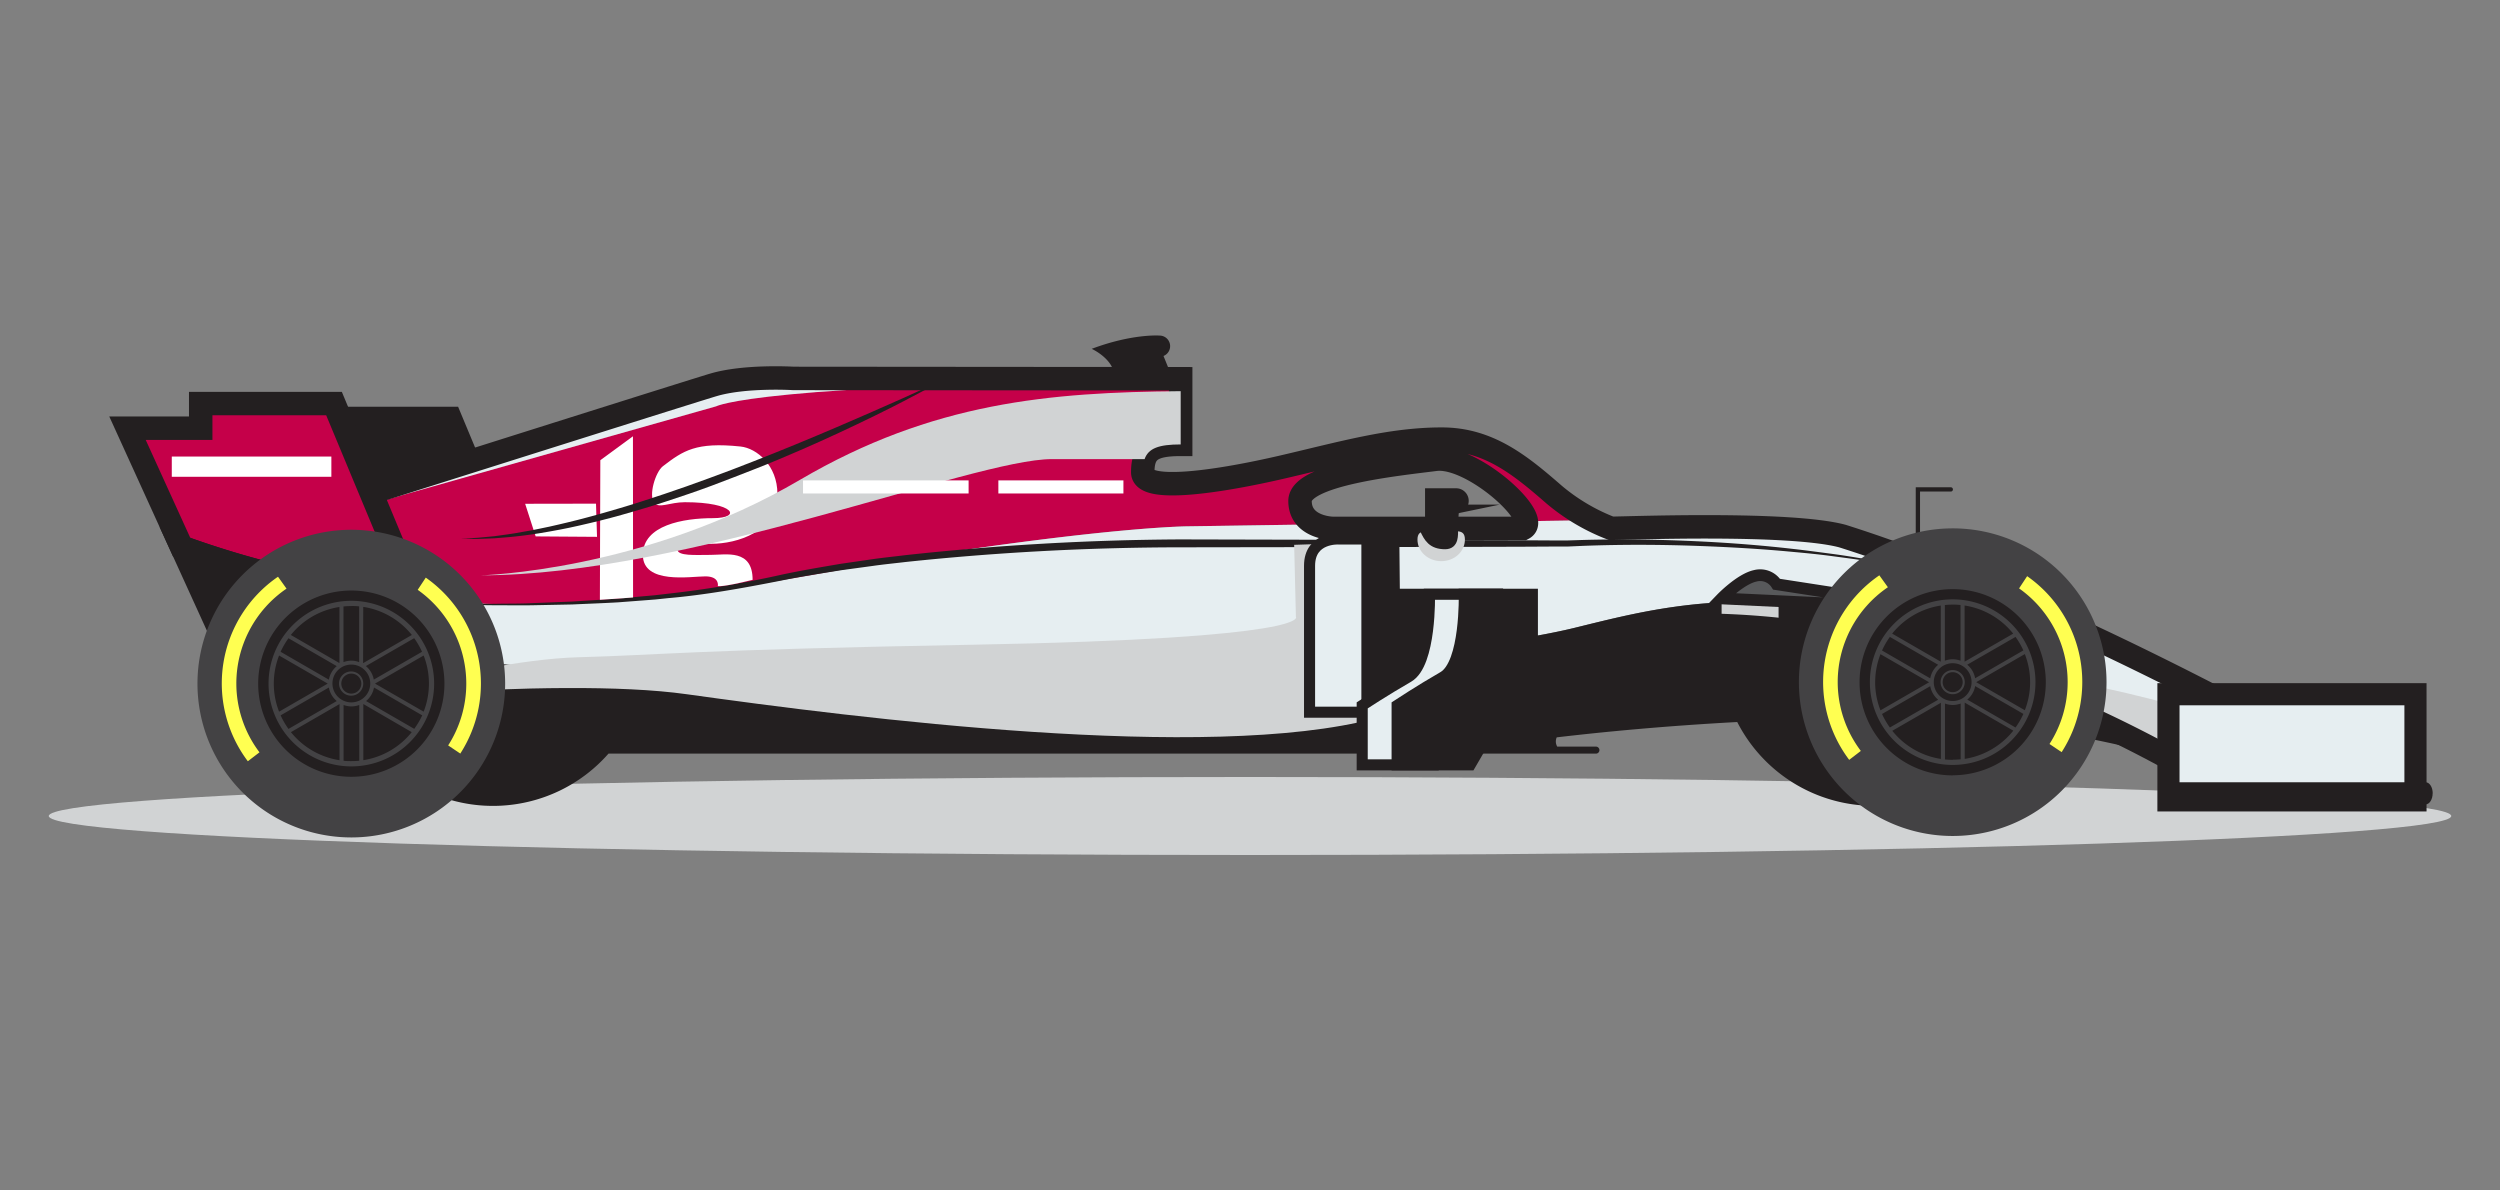 <?xml version="1.0" encoding="UTF-8"?> <svg xmlns="http://www.w3.org/2000/svg" viewBox="0 0 840 400"><rect x="0" y="0" width="840" height="400" fill="#808080" stroke="none"/><defs><style>.cls-1{isolation:isolate;}.cls-12,.cls-16,.cls-2,.cls-5{fill:#231f20;}.cls-3{fill:#fff;}.cls-4,.cls-8{fill:#d1d3d4;}.cls-10,.cls-11,.cls-12,.cls-15,.cls-16,.cls-17,.cls-5,.cls-9{stroke:#231f20;stroke-miterlimit:10;}.cls-5{stroke-width:2.97px;}.cls-11,.cls-6{fill:#c50049;}.cls-15,.cls-17,.cls-7{fill:#e6eef1;}.cls-8{mix-blend-mode:multiply;}.cls-9{fill:#58595b;stroke-width:3.94px;}.cls-10{fill:none;}.cls-10,.cls-11,.cls-12{stroke-width:7.88px;}.cls-13{fill:#434244;}.cls-14{fill:#ffff51;}.cls-15{stroke-width:7.44px;}.cls-16,.cls-17{stroke-width:3.72px;}</style></defs><g class="cls-1"><g id="image"><path class="cls-2" d="M390.94,119.61a3.56,3.56,0,0,0-1.33-6.86s-9.13-.69-22.8,4.46c0,0,7.9,3.57,7.64,9.8h19.49Z"></path><rect class="cls-3" x="317.85" y="131.79" width="28.41" height="4.4"></rect><path class="cls-4" d="M823.62,274.18c0,7.23-180.7,13.1-403.62,13.1s-403.62-5.87-403.62-13.1S197.08,261.07,420,261.07,823.62,266.94,823.62,274.18Z"></path><polygon class="cls-5" points="177.27 196.62 152.93 138.14 108.14 138.14 108.14 146.42 83.54 146.42 122.64 232.22 177.27 196.62"></polygon><path class="cls-6" d="M522.22,166.24c-11.27-9.81-22-18.67-37.77-18.67-17.29,0-33.41,4.69-53.62,9.38-20.59,4.78-46.86,8.87-46.86,1.77s2.93-9.39,12.74-9.39V128c-141.88.73-156.06,8.56-156.06,8.56L85.93,180.3l15.83,15.26c83.22,17.89,158.89-.91,201.11-7.56,70.87-11.16,96.59-11.16,96.59-11.16L442,176.2a8.2,8.2,0,0,1-5.22-7.87c0-9,32.16-12.32,45.52-14,10.57-1.32,29.48,14.23,30.53,20.8l22.36-.34A62.3,62.3,0,0,1,522.22,166.24Z"></path><path class="cls-6" d="M240.65,136.52,87.55,179.84c20.24.42,42.68.83,65,1.15,52.76.74,127-34,160.77-51.42C248.69,132.08,240.65,136.52,240.65,136.52Z"></path><path class="cls-6" d="M313.32,129.57c1.62-.83,3.15-1.63,4.58-2.38l-51.28,0s-16.33-1-27,2.19S85.38,178,85.38,178H83.54l1.86,1.79,2.15.05,153.1-43.32S248.69,132.08,313.32,129.57Z"></path><path class="cls-7" d="M528.87,211c40.91-10,94.22-25.92,223.78,46h33.49s-92.78-53.41-167.06-76.87c-17.78-4.79-72.76-2.62-77.76-2.62-1.79-.71-3.87-1.61-6.1-2.73l-22.36.34a2.09,2.09,0,0,1-1,2.39H447.67A16.32,16.32,0,0,1,442,176.2l-42.57.64s-25.72,0-96.59,11.16c-42.22,6.65-117.89,25.45-201.11,7.56L127,219.9c68.36,5.43,150.75,11.84,170,12.75C331.13,234.28,484.45,221.82,528.87,211Z"></path><path class="cls-2" d="M528.87,211c-44.42,10.84-197.74,23.3-231.88,21.67-19.21-.91-101.6-7.32-170-12.75l-.18-.17H114a51.65,51.65,0,0,0,90.45,33.47H536.23a1.18,1.18,0,0,0,0-2.36h-13a3.4,3.4,0,0,1-.17-3.11c16-1.88,36.52-3.84,60.65-5.15a51.65,51.65,0,0,0,91.48,1,476.23,476.23,0,0,1,52.49,10.51c6.62,1.71,10.58,2.88,10.58,2.88h14.39C623.09,185.06,569.78,201,528.87,211Z"></path><path class="cls-2" d="M644.41,188.49a.71.71,0,0,1-.72-.71V163.73h11.69a.72.72,0,1,1,0,1.43H645.13v22.62A.72.72,0,0,1,644.41,188.49Z"></path><path class="cls-2" d="M353.43,141.15c35.6,9.11,34.09,0,34.09,0S389,132,353.43,141.15Z"></path><path class="cls-8" d="M597.6,211.54V201.1H578.46v9.11C584.37,210.41,590.76,210.83,597.6,211.54Z"></path><path class="cls-9" d="M620.84,200l-23.91-3.7a6.52,6.52,0,0,0-7.18-2.82c-5,1.09-11.29,7.6-11.29,7.6l42.38,2Z"></path><path class="cls-8" d="M776.78,257c-5.87-3.61-11.49-6.78-16.67-9.32-26.72-13.08-77.23-22-115-27.19,24.41,6.61,52.1,17.13,82.55,33.63,6.62,1.71,10.58,2.88,10.58,2.88Z"></path><path class="cls-2" d="M145.8,202.86l5.66,0c3.69,0,9.11.13,16,0,3.45-.07,7.26,0,11.41-.21l13.43-.53c4.79-.32,9.89-.6,15.25-1l8.24-.74,4.27-.38,4.35-.51A352.47,352.47,0,0,0,262,193.23c6.6-1.45,13.5-2.6,20.53-3.8l10.69-1.55c3.6-.52,7.25-.88,10.92-1.34a890.35,890.35,0,0,1,92.53-5.3l92.59.23,21.77.06,10.54.06,5.18,0,5.07-.16c13.58-.38,26.4-.12,38.23.43s22.64,1.45,32.19,2.55c4.78.53,9.23,1.15,13.36,1.69s7.89,1.19,11.29,1.77l9,1.67c2.63.5,4.85,1,6.66,1.42l5.53,1.2-5.56-1.06c-1.82-.33-4-.81-6.69-1.24l-9.08-1.47c-3.4-.51-7.19-1-11.3-1.55s-8.59-1-13.36-1.43c-9.56-.91-20.36-1.58-32.15-2s-24.6-.51-38.09,0l-5.15.23-5.18,0-10.54.06-21.77.06-92.58.14a886.8,886.8,0,0,0-92.27,4.92c-3.66.44-7.3.79-10.89,1.3l-10.65,1.45c-7,1.11-13.84,2.16-20.49,3.54-13.26,2.62-26,4.86-37.77,5.86l-4.37.46-4.28.33-8.28.63c-5.38.31-10.49.48-15.29.71l-13.46.27c-4.16.08-8,0-11.43,0-6.9,0-12.31-.28-16-.36Z"></path><path class="cls-2" d="M449.65,223.64s-.86.52-2.56,1.31a78.1,78.1,0,0,1-7.56,3c-3.3,1.19-7.4,2.36-12.12,3.59-2.37.6-4.91,1.15-7.58,1.76s-5.52,1.07-8.48,1.58-6.06,1-9.27,1.42-6.53.87-9.95,1.22-6.95.71-10.55,1l-11,.72-11.43.46c-3.87.15-7.78.13-11.72.21s-7.93.06-11.91,0-8,0-12-.22c-8-.23-16-.64-23.88-1.26-3.93-.32-7.83-.62-11.67-1.07l-5.73-.62-5.63-.73c-7.45-1-14.61-2.21-21.38-3.41s-13.17-2.36-19.09-3.31-11.37-1.69-16.21-2.19c-2.43-.23-4.7-.5-6.8-.65l-5.78-.39c-3.49-.23-6.25-.25-8.12-.34l-2.87-.1,2.87,0c1.88.05,4.63,0,8.13.18l5.79.27c2.11.11,4.39.34,6.82.52,4.86.41,10.34,1.05,16.28,1.92s12.36,2,19.14,3.1l10.44,1.67c3.57.5,7.21,1.08,10.93,1.53l5.62.71,5.71.6c3.83.43,7.72.72,11.65,1,7.84.59,15.83,1,23.81,1.17,4,.15,8,.16,12,.22s7.95.11,11.88,0,7.84,0,11.69-.16l11.41-.41,11-.68,10.53-.87c3.42-.31,6.73-.75,9.94-1.1s6.29-.89,9.26-1.3,5.78-1,8.47-1.47,5.22-1.05,7.59-1.6c4.74-1.12,8.85-2.2,12.17-3.3a78.41,78.41,0,0,0,7.61-2.83C448.78,224.14,449.65,223.64,449.65,223.64Z"></path><path class="cls-7" d="M396.71,128v-.7l-130.09-.11s-16.33-1-27,2.19S85.38,178,85.38,178H83.54l2.39,2.3,154.72-43.78S254.83,128.69,396.71,128Z"></path><path class="cls-10" d="M786.14,257s-92.78-53.41-167.06-76.87c-17.78-4.79-72.76-2.62-77.76-2.62a67,67,0,0,1-19.1-11.29c-11.27-9.81-22-18.67-37.77-18.67-17.29,0-33.41,4.69-53.62,9.38-20.59,4.78-46.86,8.87-46.86,1.77s2.93-9.39,12.74-9.39V127.26l-130.09-.11s-16.33-1-27,2.19S85.38,178,85.38,178H83.54l57.11,55c34-2.14,68-2.87,90.09.23,59.6,8.37,185.24,24.28,238.22,6.06s57.62-29.27,100.4-29.27c34.69,0,89.46,6.78,158.32,44.09,6.62,1.71,10.58,2.88,10.58,2.88ZM511.83,177.53H447.67s-10.86-.22-10.86-9.2,32.16-12.32,45.52-14C494.63,152.8,518.21,174.1,511.83,177.53Z"></path><path class="cls-3" d="M239.07,182.71c8.5,0,22.14-4,22.14-16.77,0-9.5-6.88-15.33-12.38-15.91-15-1.57-19.26,1.39-26.08,6.6-2.52,1.92-4.93,9.9-2.91,12.34,1.64,2,5.14-.23,10.29-.23,16.77,0,19.23,5.36,9.39,5.36S216,176.42,216,186.44s16.1,7.22,21,7.22,4.19,3.26,4.19,3.26,1.4.47,11.69-2.1c0-10.48-8.95-8.38-14.09-8.38s-11.18.47-11.18-1.86S230.58,182.71,239.07,182.71Z"></path><polygon class="cls-3" points="212.67 146.59 201.71 154.63 201.56 201.54 212.71 200.76 212.67 146.59"></polygon><polygon class="cls-3" points="176.45 169.27 179.98 180.23 200.6 180.38 200.26 169.23 176.45 169.27"></polygon><path class="cls-11" d="M112.23,135.6H67.44v8.28H42.84l18.21,40A313.49,313.49,0,0,0,127.47,200l9.1-5.93Z"></path><path class="cls-12" d="M81.94,229.68,127.47,200a313.49,313.49,0,0,1-66.42-16.17Z"></path><path class="cls-2" d="M693.12,228.83a37,37,0,1,1-37-37A37,37,0,0,1,693.12,228.83Z"></path><path class="cls-13" d="M656.1,177.53a51.68,51.68,0,1,0,51.69,51.68A51.68,51.68,0,0,0,656.1,177.53Zm0,83a31.29,31.29,0,1,1,31.29-31.28A31.27,31.27,0,0,1,656.1,260.49Z"></path><path class="cls-13" d="M656.1,233.26a4.06,4.06,0,1,1,4.06-4A4.06,4.06,0,0,1,656.1,233.26Zm0-7.41a3.36,3.36,0,1,0,3.36,3.36A3.36,3.36,0,0,0,656.1,225.85Z"></path><path class="cls-13" d="M656.1,201.38a27.82,27.82,0,1,0,27.82,27.83A27.86,27.86,0,0,0,656.1,201.38Zm23.75,17.16-16.21,9.36a7.58,7.58,0,0,0-2.65-4.56L677.22,214A27.23,27.23,0,0,1,679.85,218.54Zm-23.75,17a6.35,6.35,0,1,1,6.35-6.34A6.36,6.36,0,0,1,656.1,235.55Zm4-32.09a26,26,0,0,1,16.33,9.45l-16.33,9.43Zm-4-.31a25.64,25.64,0,0,1,2.64.14V222a7.73,7.73,0,0,0-2.64-.49,7.63,7.63,0,0,0-2.63.49V203.29A25.29,25.29,0,0,1,656.1,203.15Zm-4,.31v18.88l-16.33-9.43A26,26,0,0,1,652.14,203.46ZM635,214l16.22,9.37a7.69,7.69,0,0,0-2.66,4.56l-16.2-9.36A26,26,0,0,1,635,214Zm-4.94,15.24a26,26,0,0,1,1.78-9.44l16.34,9.44-16.34,9.43A25.88,25.88,0,0,1,630.05,229.21Zm2.3,10.66,16.2-9.35a7.66,7.66,0,0,0,2.66,4.55L635,244.44A25.61,25.61,0,0,1,632.35,239.87ZM652.14,255a26,26,0,0,1-16.33-9.45l16.33-9.42Zm4,.31c-.89,0-1.77-.06-2.63-.13V236.39a7.63,7.63,0,0,0,2.63.49,7.73,7.73,0,0,0,2.64-.49v18.74C657.87,255.2,657,255.26,656.1,255.26Zm4-.31V236.08l16.33,9.42A26.07,26.07,0,0,1,660.07,255Zm17.15-10.51L661,235.07a7.55,7.55,0,0,0,2.65-4.55l16.21,9.35A26.84,26.84,0,0,1,677.22,244.44ZM664,229.21l16.34-9.44a25.9,25.9,0,0,1,0,18.87Z"></path><path class="cls-14" d="M694.73,229.21a38.33,38.33,0,0,1-6.1,20.77l4.08,2.74a43.43,43.43,0,0,0-11.59-59.13l-2.71,4.11A38.55,38.55,0,0,1,694.73,229.21Z"></path><path class="cls-14" d="M617.47,229.21a38.55,38.55,0,0,1,16.86-31.9l-2.87-4a43.44,43.44,0,0,0-10.13,62l3.91-3A38.42,38.42,0,0,1,617.47,229.21Z"></path><rect class="cls-15" x="728.6" y="233.26" width="83" height="35.67"></rect><path class="cls-2" d="M817.37,266.55c0,2.07-1.07,3.73-2.39,3.73H731c-1.32,0-2.39-1.66-2.39-3.73h0c0-2.06,1.07-3.72,2.39-3.72h84c1.32,0,2.39,1.66,2.39,3.72Z"></path><path class="cls-8" d="M434.84,183.06l.58,24.13s7,7.31-108.29,9.43c-95.73,1.75-105.62,3.5-132.67,4.21-19.68.52-44.53,6.58-58.46,8.82l4.65,3.38c34-2.14,68-2.87,90.09.23,57.17,8,175.09,23,231.38,8.11V182.18Z"></path><polygon class="cls-16" points="468.5 199.68 468.32 181.1 459.28 181.1 459.28 239.32 492.59 239.32 503.18 221.09 503.18 199.68 468.5 199.68"></polygon><path class="cls-17" d="M449.92,181.1s-9.91-.71-9.91,9v49.19h19.27V181.1Z"></path><path class="cls-17" d="M480.3,199.68s.58,23.36-7.11,27.78S457.7,237,457.7,237v20h24.6l20.88-35.93V199.68Z"></path><path class="cls-16" d="M492,199.68s.58,23.36-7.11,27.78S469.43,237,469.43,237v20H494l20.88-35.93V199.68Z"></path><path class="cls-2" d="M152.55,229.69a34.51,34.51,0,1,1-34.5-34.5A34.5,34.5,0,0,1,152.55,229.69Z"></path><path class="cls-13" d="M118.05,178a51.69,51.69,0,1,0,51.68,51.69A51.69,51.69,0,0,0,118.05,178Zm0,83a31.29,31.29,0,1,1,31.28-31.28A31.29,31.29,0,0,1,118.05,261Z"></path><path class="cls-13" d="M118.05,233.75a4.07,4.07,0,1,1,4-4.06A4.08,4.08,0,0,1,118.05,233.75Zm0-7.42a3.36,3.36,0,1,0,3.35,3.36A3.37,3.37,0,0,0,118.05,226.33Z"></path><path class="cls-13" d="M118.05,201.87a27.82,27.82,0,1,0,27.82,27.82A27.85,27.85,0,0,0,118.05,201.87ZM141.8,219l-16.21,9.35a7.57,7.57,0,0,0-2.66-4.55l16.23-9.37A26.51,26.51,0,0,1,141.8,219Zm-23.75,17a6.35,6.35,0,1,1,6.35-6.34A6.34,6.34,0,0,1,118.05,236Zm4-32.09a26.06,26.06,0,0,1,16.33,9.44L122,222.82Zm-4-.3a25.45,25.45,0,0,1,2.63.13v18.74a7.41,7.41,0,0,0-2.63-.5,7.51,7.51,0,0,0-2.64.5V203.77A25.5,25.5,0,0,1,118.05,203.64Zm-4,.3v18.88l-16.33-9.44A26.06,26.06,0,0,1,114.08,203.94ZM96.93,214.45l16.22,9.37a7.65,7.65,0,0,0-2.65,4.55L94.29,219A26.51,26.51,0,0,1,96.93,214.45ZM92,229.69a26,26,0,0,1,1.77-9.44l16.34,9.44-16.34,9.43A25.87,25.87,0,0,1,92,229.69Zm2.29,10.67L110.5,231a7.65,7.65,0,0,0,2.65,4.55l-16.22,9.37A27.19,27.19,0,0,1,94.29,240.36Zm19.79,15.07A26,26,0,0,1,97.75,246l16.33-9.43Zm4,.3c-.9,0-1.77,0-2.64-.12V236.87a7.73,7.73,0,0,0,2.64.49,7.63,7.63,0,0,0,2.63-.49v18.74C119.81,255.69,118.94,255.73,118.05,255.73Zm4-.3V236.55L138.34,246A26,26,0,0,1,122,255.43Zm17.15-10.51-16.23-9.37a7.59,7.59,0,0,0,2.66-4.55l16.21,9.36A27.19,27.19,0,0,1,139.16,244.92ZM126,229.69l16.35-9.44a26,26,0,0,1,0,18.87Z"></path><path class="cls-14" d="M156.67,229.69a38.4,38.4,0,0,1-6.09,20.77l4.08,2.74a43.43,43.43,0,0,0-11.6-59.12l-2.71,4.1A38.55,38.55,0,0,1,156.67,229.69Z"></path><path class="cls-14" d="M79.41,229.69a38.59,38.59,0,0,1,16.86-31.91l-2.86-4a43.46,43.46,0,0,0-10.14,62l3.92-3A38.36,38.36,0,0,1,79.41,229.69Z"></path><path class="cls-2" d="M154.83,181l1.94-.1c1.26-.1,3.13-.11,5.47-.37l3.88-.37,4.56-.63c1.63-.2,3.34-.54,5.15-.86l2.79-.48,2.9-.6c2-.4,4-.82,6.15-1.34s4.32-1,6.55-1.59,4.54-1.17,6.87-1.85,4.73-1.32,7.14-2.06c4.85-1.41,9.8-3.06,14.83-4.72s10.1-3.49,15.16-5.34,10.11-3.75,15-5.7,9.8-3.86,14.46-5.81c9.35-3.85,18-7.58,25.43-10.84s13.58-6,17.86-8l6.74-3.12s-2.34,1.36-6.51,3.59-10.14,5.39-17.43,8.95-15.85,7.6-25.16,11.63c-4.65,2-9.47,4.07-14.42,6s-10,3.92-15.07,5.81-10.21,3.63-15.28,5.28c-2.53.82-5,1.64-7.56,2.37s-5,1.49-7.43,2.16-4.85,1.35-7.23,1.92-4.7,1.15-7,1.66-4.49,1-6.64,1.39-4.24.79-6.25,1.11-3.93.64-5.77.84-3.58.46-5.23.57l-4.61.37-3.93.15c-2.37.15-4.22,0-5.49,0Z"></path><path class="cls-8" d="M268.8,161.22c-52.38,30.72-107.21,32.09-107.21,32.09,69.44,0,165.38-39.05,191.84-39.05h31.15c1.29-3.64,4.77-4.93,12.13-4.93v-17.9C352.9,131.82,313.4,135.06,268.8,161.22Z"></path><rect class="cls-3" x="57.72" y="153.4" width="53.62" height="6.8"></rect><rect class="cls-3" x="269.82" y="161.41" width="55.63" height="4.4"></rect><rect class="cls-3" x="335.45" y="161.41" width="42.02" height="4.4"></rect><path class="cls-8" d="M476.27,181.3c0,4,3.56,7.25,8,7.25s7.94-3.24,7.94-7.25-3.51-2.53-7.89-2.53S476.27,177.3,476.27,181.3Z"></path><path class="cls-5" d="M489.42,165.55H480.3v7.38l9.12-1.89a2.75,2.75,0,0,0,0-5.49Z"></path><path class="cls-5" d="M485.57,171.84s-2.18,5.07-7,6.12c1.31,2.69,2.51,5.1,7,5.1,3.15,0,2.85-3.24,2.85-5.52s.3-6.35.3-6.35Z"></path></g></g></svg> 